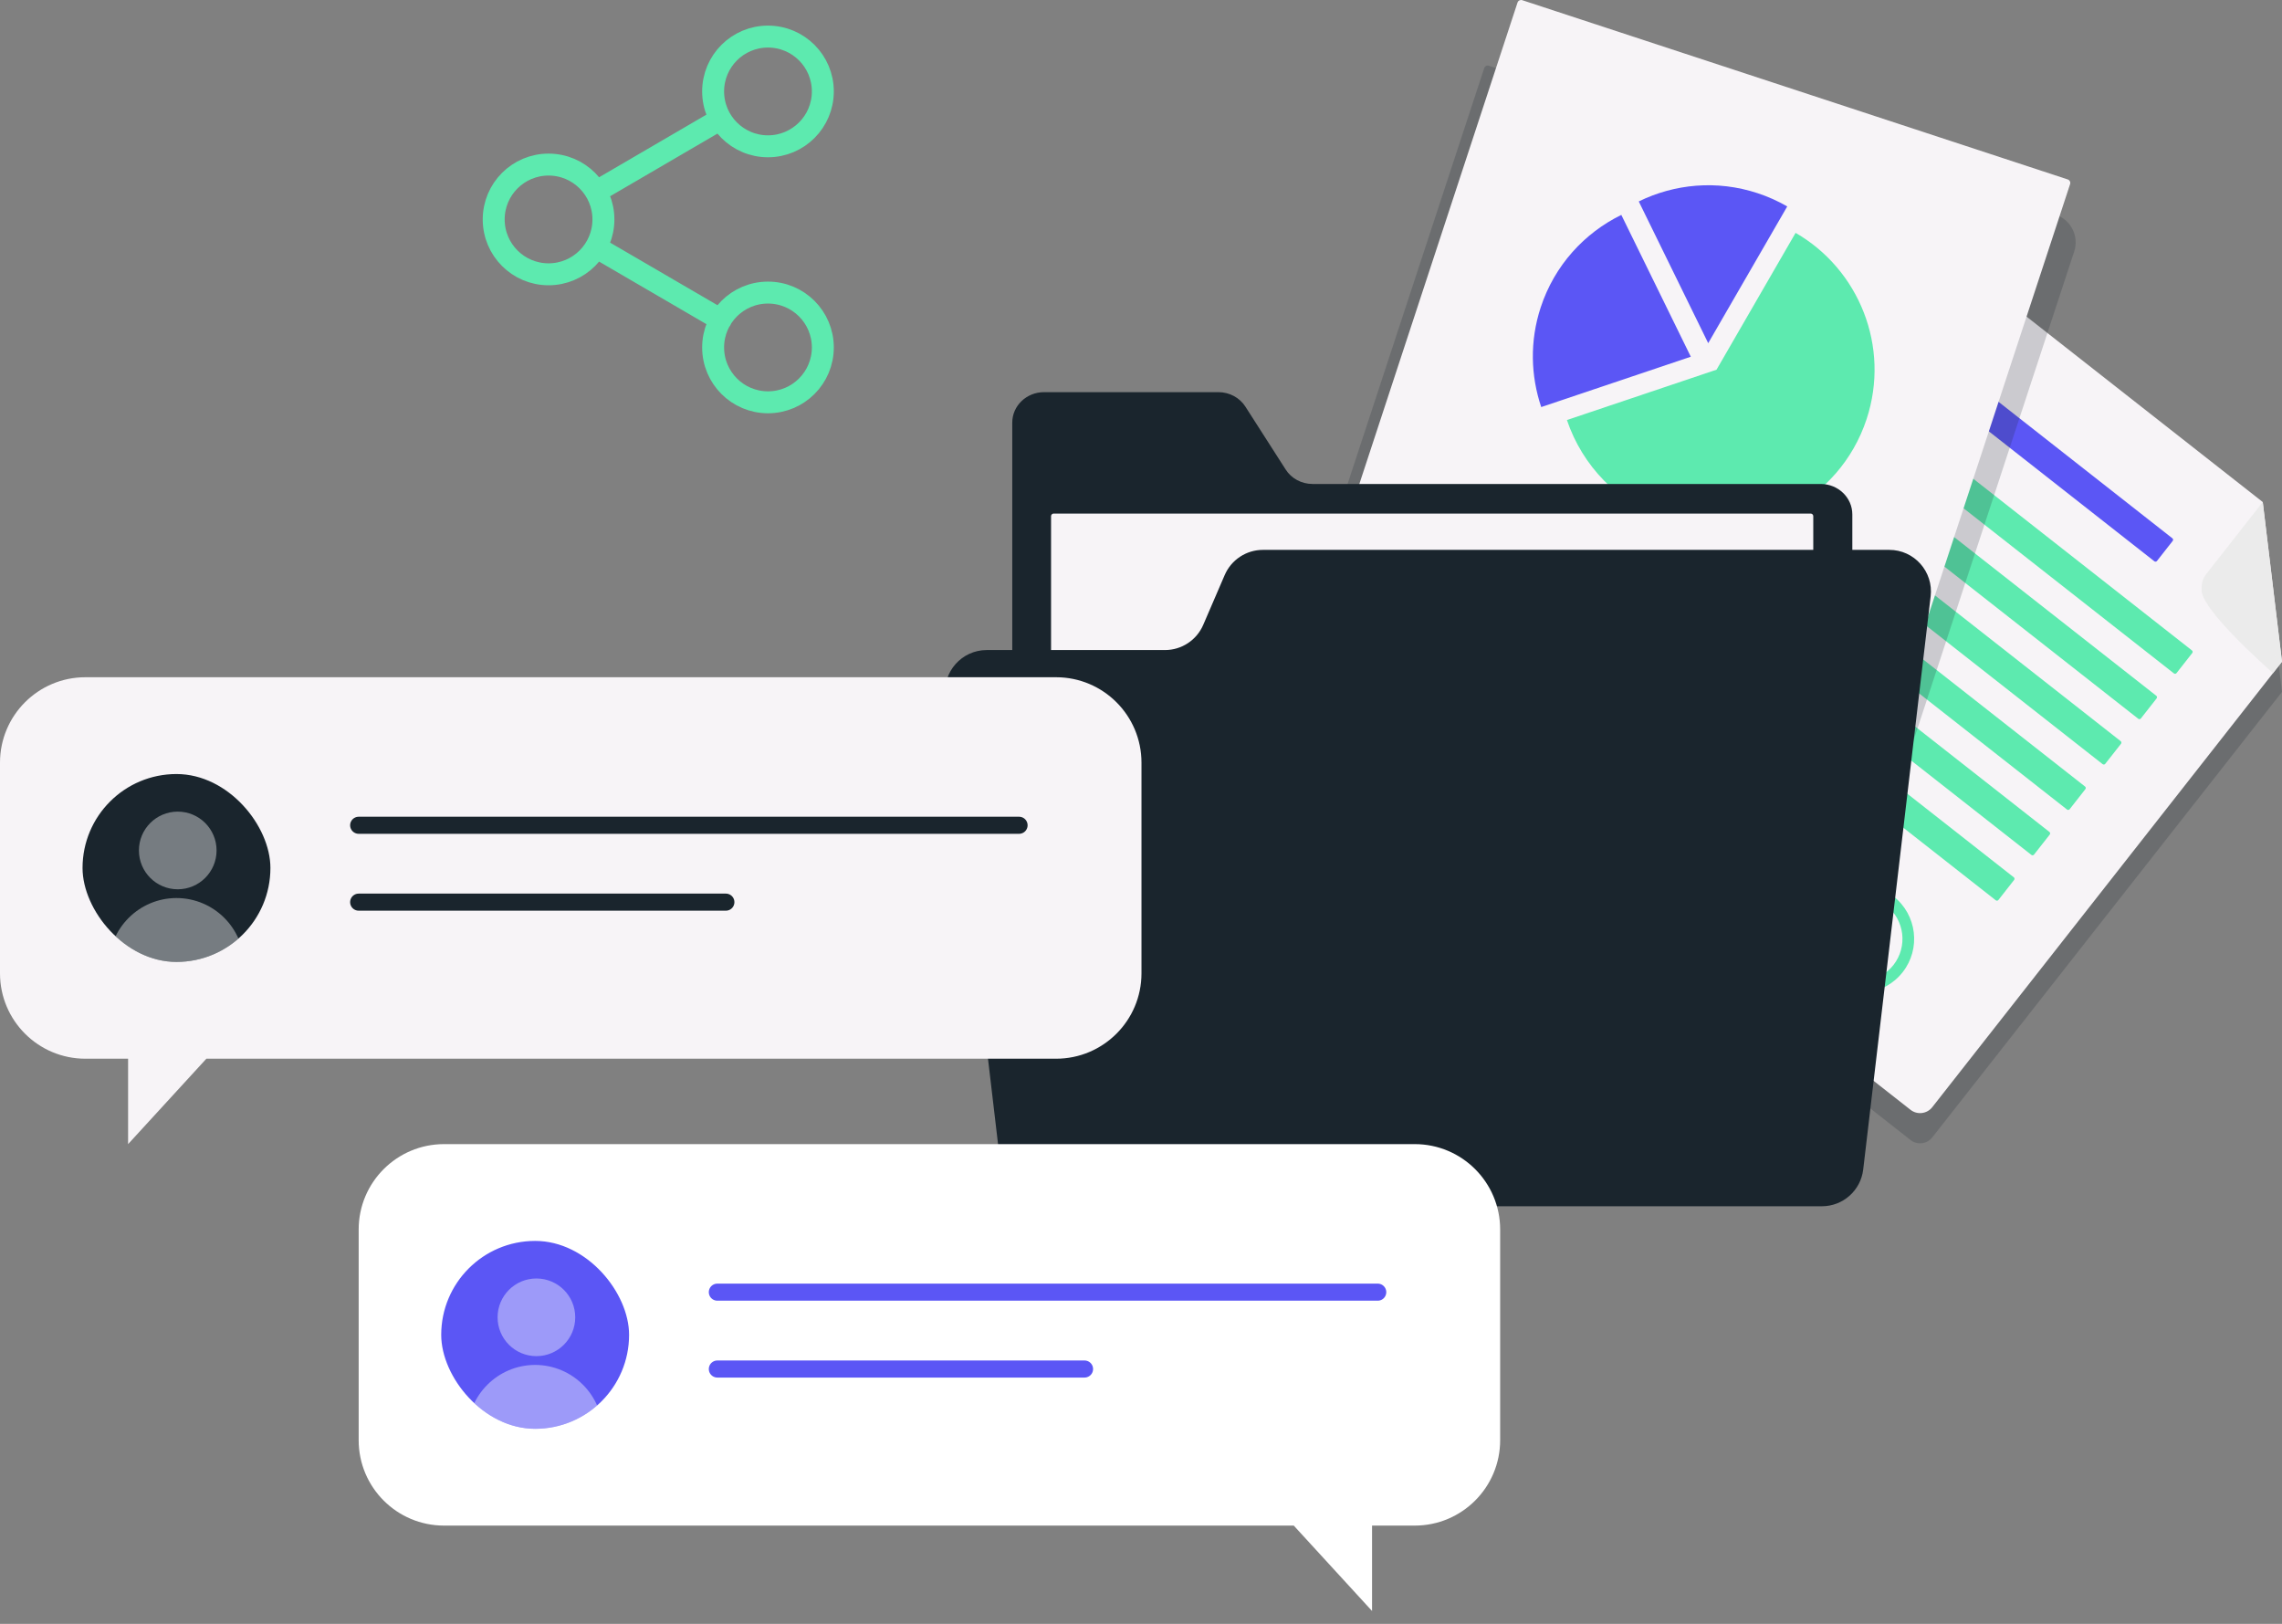 <?xml version="1.0" encoding="UTF-8"?> <svg xmlns="http://www.w3.org/2000/svg" width="104" height="74" viewBox="0 0 104 74" fill="none"><rect x="0" y="0" width="104" height="74" fill="#808080" stroke="none"/> <path d="M27.158 11.258L32.85 14.575M32.842 5.425L27.158 8.742M37.5 4.167C37.5 5.547 36.381 6.667 35 6.667C33.619 6.667 32.5 5.547 32.5 4.167C32.5 2.786 33.619 1.667 35 1.667C36.381 1.667 37.5 2.786 37.5 4.167ZM27.5 10C27.5 11.381 26.381 12.5 25 12.5C23.619 12.5 22.5 11.381 22.5 10C22.5 8.619 23.619 7.5 25 7.5C26.381 7.5 27.5 8.619 27.5 10ZM37.5 15.833C37.5 17.214 36.381 18.333 35 18.333C33.619 18.333 32.5 17.214 32.5 15.833C32.5 14.453 33.619 13.333 35 13.333C36.381 13.333 37.5 14.453 37.5 15.833Z" stroke="#5DEAAF" stroke-linecap="round" stroke-linejoin="round"></path> <path opacity="0.2" d="M103.707 29.095L103.547 27.771L103.123 24.255L87.738 12.178C87.434 11.939 86.99 11.992 86.751 12.296L68.045 36.122C67.806 36.426 67.86 36.87 68.164 37.109L87.072 51.952C87.376 52.191 87.821 52.138 88.06 51.834L104 31.53L103.707 29.096V29.095Z" fill="#1A252D"></path> <path d="M104 30.153L88.059 50.457C87.821 50.761 87.376 50.814 87.072 50.576L68.163 35.733C67.859 35.494 67.806 35.05 68.044 34.746L86.75 10.92C86.989 10.616 87.433 10.562 87.737 10.801L103.123 22.878L103.405 25.219L103.706 27.719L104 30.153V30.153Z" fill="#F7F4F7"></path> <path d="M100.339 26.834C100.353 26.959 100.092 27.535 103.588 30.676L104 30.153L100.34 26.834H100.339Z" fill="#EBEBEB"></path> <path d="M100.553 26.152C100.207 26.593 100.284 27.237 100.725 27.583L103.999 30.153L103.123 22.878L100.553 26.152H100.553Z" fill="#EBEBEB"></path> <path d="M79.079 38.327C79.153 38.207 79.08 38.05 78.929 38.061C78.728 38.076 78.523 38.086 78.323 38.057C78.231 38.036 78.14 38.014 78.048 37.993C77.853 37.968 77.816 37.853 77.934 37.648C78.146 37.62 78.106 37.304 77.895 37.32C77.634 37.34 77.286 37.369 77.072 37.176C77.01 37.12 76.956 37.038 76.907 36.952C76.98 36.947 77.053 36.939 77.129 36.919C77.19 36.904 77.218 36.842 77.232 36.788C77.273 36.639 77.269 36.519 77.28 36.404C78.228 36.237 79.211 35.851 79.925 35.303C80.063 35.197 79.966 35.002 79.807 35.006C79.061 35.027 78.293 35.174 77.623 35.515C77.386 35.636 77.154 35.784 77.035 36.032C77.023 36.057 77.016 36.084 77.006 36.111C76.781 36.142 76.558 36.164 76.346 36.166C76.049 36.17 75.759 36.142 75.475 36.052C75.272 35.987 74.966 35.894 74.965 35.652C75.49 35.704 76.005 35.617 76.104 35.13C76.252 34.397 75.076 34.837 74.714 35.289C74.47 35.246 74.234 35.172 74.003 35.083C73.806 35.006 73.677 35.31 73.875 35.387C74.034 35.449 74.3 35.535 74.594 35.595C74.52 36.383 75.936 36.513 76.457 36.495C76.613 36.489 76.772 36.476 76.933 36.457C76.914 36.65 76.935 36.63 76.65 36.626C76.507 36.623 76.414 36.76 76.495 36.887C76.645 37.122 76.768 37.407 77.02 37.544C77.098 37.586 77.184 37.612 77.273 37.63C77.254 37.671 77.247 37.717 77.263 37.76C77.465 38.262 78.076 38.389 78.602 38.399C78.245 38.777 77.723 39.029 77.214 39.068C76.41 39.132 75.826 38.571 75.309 38.035C75.163 37.885 74.897 38.079 75.044 38.231C75.608 38.815 76.23 39.413 77.096 39.403C77.853 39.395 78.677 38.972 79.079 38.326L79.079 38.327ZM75.504 35.098C75.827 35.082 75.47 35.29 75.344 35.314C75.265 35.329 75.182 35.331 75.1 35.329C75.168 35.244 75.413 35.103 75.504 35.098ZM77.531 35.948C77.728 35.773 78.074 35.669 78.324 35.586C78.604 35.493 78.89 35.432 79.178 35.392C78.655 35.684 78.051 35.904 77.447 36.033C77.472 36.005 77.498 35.978 77.531 35.948Z" fill="#5B56F5"></path> <path d="M90.641 17.966L99.005 24.531C99.042 24.56 99.048 24.613 99.019 24.649L98.302 25.563C98.273 25.6 98.22 25.606 98.183 25.578L89.82 19.013C89.783 18.984 89.777 18.931 89.805 18.895L90.523 17.981C90.552 17.944 90.605 17.938 90.641 17.966Z" fill="#5B56F5"></path> <path d="M99.074 30.687L84.636 19.354C84.599 19.325 84.593 19.272 84.621 19.235L85.339 18.321C85.368 18.284 85.421 18.278 85.458 18.306L99.896 29.64C99.933 29.669 99.939 29.722 99.91 29.759L99.193 30.673C99.164 30.709 99.111 30.716 99.074 30.687Z" fill="#5DEAAF"></path> <path d="M97.45 32.755L83.012 21.422C82.975 21.393 82.969 21.339 82.998 21.303L83.715 20.389C83.744 20.352 83.797 20.345 83.834 20.374L98.272 31.707C98.309 31.736 98.315 31.79 98.286 31.826L97.569 32.74C97.54 32.777 97.487 32.783 97.45 32.755Z" fill="#5DEAAF"></path> <path d="M95.826 34.823L81.388 23.489C81.352 23.461 81.345 23.407 81.374 23.371L82.092 22.456C82.12 22.42 82.174 22.413 82.21 22.442L96.648 33.775C96.685 33.804 96.692 33.857 96.663 33.894L95.945 34.808C95.916 34.845 95.863 34.851 95.826 34.823Z" fill="#5DEAAF"></path> <path d="M94.203 36.891L79.765 25.558C79.728 25.529 79.722 25.476 79.751 25.439L80.468 24.525C80.497 24.488 80.55 24.482 80.587 24.51L95.025 35.843C95.062 35.872 95.068 35.926 95.039 35.962L94.322 36.877C94.293 36.913 94.24 36.92 94.203 36.891Z" fill="#5DEAAF"></path> <path d="M92.579 38.959L78.141 27.626C78.105 27.597 78.098 27.544 78.127 27.507L78.845 26.593C78.873 26.556 78.927 26.55 78.963 26.578L93.401 37.912C93.438 37.94 93.445 37.994 93.416 38.031L92.698 38.945C92.67 38.981 92.616 38.988 92.579 38.959Z" fill="#5DEAAF"></path> <path d="M90.956 41.027L76.518 29.694C76.481 29.665 76.474 29.612 76.503 29.575L77.221 28.661C77.249 28.624 77.303 28.618 77.34 28.646L91.778 39.98C91.814 40.008 91.821 40.062 91.792 40.098L91.075 41.013C91.046 41.049 90.992 41.056 90.956 41.027Z" fill="#5DEAAF"></path> <path d="M83.253 44.721C82.185 43.883 81.998 42.332 82.837 41.264C83.676 40.195 85.227 40.009 86.295 40.847C87.363 41.686 87.55 43.237 86.711 44.305C85.873 45.373 84.322 45.56 83.253 44.721ZM85.966 41.266C85.129 40.609 83.913 40.755 83.255 41.592C82.598 42.429 82.745 43.645 83.582 44.302C84.419 44.959 85.635 44.813 86.292 43.976C86.949 43.139 86.803 41.923 85.966 41.266Z" fill="#5DEAAF"></path> <path opacity="0.2" d="M93.683 9.782L71.025 2.337C70.331 2.109 69.576 2.49 69.348 3.184L60.029 31.544C59.801 32.238 60.182 32.993 60.877 33.221L83.534 40.665C84.229 40.893 84.983 40.512 85.211 39.818L94.531 11.458C94.759 10.764 94.377 10.009 93.683 9.782Z" fill="#1A252D"></path> <g opacity="0.2"> <path d="M82.569 42.048L57.707 33.879C57.618 33.85 57.57 33.754 57.599 33.666L67.642 3.103C67.671 3.015 67.767 2.967 67.855 2.996L92.717 11.164C92.806 11.193 92.854 11.289 92.825 11.377L82.782 41.94C82.753 42.028 82.657 42.077 82.569 42.048Z" fill="#1A252D"></path> <path d="M80.691 12.66L77.088 18.895L70.27 21.189C70.97 23.264 72.598 24.999 74.84 25.735C78.618 26.977 82.687 24.92 83.929 21.142C85.012 17.845 83.583 14.327 80.691 12.66Z" fill="#1A252D"></path> <path d="M80.309 11.455C79.888 11.212 79.436 11.007 78.955 10.849C77.097 10.239 75.171 10.43 73.544 11.227L76.709 17.686L80.31 11.455H80.309Z" fill="#1A252D"></path> <path d="M72.748 11.841C71.067 12.665 69.704 14.136 69.074 16.055C68.569 17.592 68.618 19.174 69.098 20.597L75.915 18.303L72.748 11.841Z" fill="#1A252D"></path> <path d="M72.484 28.444L63.532 25.502C63.495 25.49 63.474 25.449 63.487 25.412L63.794 24.477C63.806 24.439 63.847 24.419 63.885 24.431L72.836 27.373C72.873 27.385 72.894 27.426 72.881 27.463L72.574 28.398C72.562 28.436 72.521 28.456 72.484 28.444Z" fill="#1A252D"></path> <path d="M76.505 32.033L62.859 27.55C62.822 27.538 62.801 27.497 62.814 27.459L63.121 26.525C63.133 26.487 63.174 26.467 63.212 26.479L76.857 30.963C76.894 30.975 76.915 31.016 76.902 31.053L76.595 31.988C76.583 32.026 76.542 32.046 76.505 32.033Z" fill="#1A252D"></path> <path d="M71.231 32.909L62.086 29.904C62.048 29.892 62.028 29.851 62.041 29.814L62.348 28.879C62.36 28.841 62.401 28.821 62.438 28.834L71.584 31.838C71.621 31.851 71.642 31.891 71.629 31.929L71.322 32.864C71.31 32.901 71.269 32.922 71.231 32.909Z" fill="#1A252D"></path> <path d="M82.711 32.887L77.704 31.241C77.666 31.229 77.626 31.25 77.614 31.287L77.307 32.222C77.294 32.259 77.315 32.3 77.352 32.312L82.359 33.957C82.397 33.969 82.437 33.949 82.45 33.912L82.757 32.977C82.769 32.939 82.749 32.899 82.711 32.887Z" fill="#1A252D"></path> <path d="M83.383 30.839L73.784 27.684C73.746 27.672 73.706 27.693 73.694 27.73L73.386 28.665C73.374 28.702 73.394 28.743 73.432 28.755L83.032 31.909C83.069 31.921 83.109 31.901 83.122 31.863L83.429 30.929C83.441 30.891 83.421 30.851 83.383 30.839Z" fill="#1A252D"></path> </g> <path d="M84.086 39.061L59.224 30.892C59.136 30.863 59.088 30.767 59.117 30.679L69.16 0.116C69.189 0.028 69.285 -0.02 69.373 0.008L94.235 8.177C94.323 8.206 94.372 8.302 94.343 8.39L84.299 38.953C84.271 39.041 84.175 39.089 84.086 39.061Z" fill="#F7F4F7"></path> <path d="M81.832 10.612L78.229 16.847L71.411 19.141C72.112 21.217 73.739 22.951 75.981 23.688C79.759 24.929 83.829 22.872 85.07 19.095C86.154 15.797 84.724 12.28 81.832 10.612Z" fill="#5DEAAF"></path> <path d="M81.451 9.407C81.029 9.164 80.578 8.959 80.097 8.802C78.239 8.191 76.312 8.382 74.685 9.179L77.85 15.638L81.452 9.407H81.451Z" fill="#5B56F5"></path> <path d="M73.89 9.793C72.209 10.617 70.846 12.089 70.216 14.008C69.711 15.544 69.76 17.126 70.24 18.55L77.057 16.256L73.89 9.793Z" fill="#5B56F5"></path> <path d="M78.022 29.046L64.377 24.563C64.339 24.55 64.319 24.51 64.331 24.472L64.639 23.538C64.651 23.5 64.692 23.479 64.729 23.492L78.375 27.975C78.412 27.988 78.433 28.028 78.42 28.066L78.113 29C78.101 29.038 78.06 29.058 78.022 29.046Z" fill="#5DEAAF"></path> <path d="M72.749 29.921L63.604 26.916C63.566 26.904 63.546 26.863 63.558 26.826L63.865 25.891C63.877 25.853 63.918 25.833 63.956 25.846L73.101 28.85C73.139 28.862 73.159 28.903 73.147 28.941L72.84 29.875C72.827 29.913 72.787 29.933 72.749 29.921Z" fill="#5DEAAF"></path> <path d="M84.229 29.899L79.222 28.254C79.184 28.241 79.144 28.262 79.132 28.299L78.824 29.234C78.812 29.271 78.832 29.312 78.87 29.324L83.877 30.969C83.915 30.982 83.955 30.961 83.967 30.924L84.274 29.989C84.287 29.952 84.266 29.911 84.229 29.899Z" fill="#5DEAAF"></path> <path d="M84.549 28.922L74.95 25.767C74.912 25.755 74.892 25.714 74.904 25.677L75.212 24.742C75.224 24.705 75.264 24.684 75.302 24.697L84.902 27.851C84.939 27.863 84.96 27.904 84.947 27.942L84.64 28.876C84.628 28.914 84.587 28.934 84.549 28.922Z" fill="#5DEAAF"></path> <path d="M84.418 23.441V52.742C84.418 53.508 83.773 54.125 82.977 54.125H47.578C46.782 54.125 46.133 53.508 46.133 52.742V19.258C46.133 18.492 46.782 17.871 47.578 17.871H55.53C56.032 17.871 56.498 18.123 56.758 18.531L58.592 21.394C58.852 21.806 59.318 22.055 59.819 22.055H82.977C83.773 22.055 84.418 22.676 84.418 23.441Z" fill="#1A252D"></path> <path d="M82.52 23.403H48.019C47.954 23.403 47.901 23.456 47.901 23.522V53.973C47.901 54.038 47.954 54.091 48.019 54.091H82.52C82.585 54.091 82.638 54.038 82.638 53.973V23.522C82.638 23.456 82.585 23.403 82.52 23.403Z" fill="#F7F4F7"></path> <path d="M87.987 27.178L84.914 53.294C84.802 54.25 83.992 54.97 83.03 54.97H47.505C46.543 54.97 45.733 54.25 45.621 53.294L43.084 31.742C42.951 30.614 43.833 29.623 44.969 29.623H53.093C53.85 29.623 54.536 29.172 54.836 28.476L55.814 26.206C56.113 25.51 56.799 25.058 57.557 25.058H86.103C87.24 25.058 88.121 26.05 87.988 27.178L87.987 27.178Z" fill="#1A252D"></path> <path fill-rule="evenodd" clip-rule="evenodd" d="M3.892 30.862C1.742 30.862 0 32.605 0 34.754V44.354C0 46.504 1.742 48.246 3.892 48.246H5.838V52.138L9.405 48.246H48.13C50.279 48.246 52.022 46.504 52.022 44.354V34.754C52.022 32.605 50.279 30.862 48.13 30.862H3.892Z" fill="#F7F4F7"></path> <path d="M16.346 37.608H46.443" stroke="#1A252D" stroke-width="0.778" stroke-linecap="round"></path> <path d="M16.346 41.111H33.081" stroke="#1A252D" stroke-width="0.778" stroke-linecap="round"></path> <g clip-path="url(#clip0_311_28459)"> <rect x="3.762" y="35.273" width="8.562" height="8.562" rx="4.281" fill="#1A252D"></rect> <path opacity="0.4" fill-rule="evenodd" clip-rule="evenodd" d="M9.87 38.755C9.87 39.732 9.078 40.525 8.1 40.525C7.123 40.525 6.331 39.732 6.331 38.755C6.331 37.778 7.123 36.986 8.1 36.986C9.078 36.986 9.87 37.778 9.87 38.755ZM4.961 44.007C4.963 42.305 6.342 40.926 8.043 40.924C9.745 40.926 11.124 42.305 11.126 44.007C11.126 44.196 10.973 44.349 10.783 44.349H5.304C5.114 44.349 4.961 44.196 4.961 44.007Z" fill="white"></path> </g> <path fill-rule="evenodd" clip-rule="evenodd" d="M64.476 52.138C66.625 52.138 68.368 53.88 68.368 56.03V65.63C68.368 67.779 66.625 69.522 64.476 69.522H62.53V73.414L58.962 69.522H20.238C18.088 69.522 16.346 67.779 16.346 65.63V56.03C16.346 53.88 18.088 52.138 20.238 52.138H64.476Z" fill="white"></path> <path d="M32.692 58.884H62.789" stroke="#5B56F5" stroke-width="0.778" stroke-linecap="round"></path> <path d="M32.692 62.387H49.427" stroke="#5B56F5" stroke-width="0.778" stroke-linecap="round"></path> <g clip-path="url(#clip1_311_28459)"> <rect x="20.108" y="56.549" width="8.562" height="8.562" rx="4.281" fill="#5B56F5"></rect> <path opacity="0.4" fill-rule="evenodd" clip-rule="evenodd" d="M26.216 60.031C26.216 61.008 25.424 61.8 24.446 61.8C23.469 61.8 22.677 61.008 22.677 60.031C22.677 59.053 23.469 58.261 24.446 58.261C25.424 58.261 26.216 59.053 26.216 60.031ZM21.307 65.282C21.309 63.581 22.688 62.202 24.389 62.2C26.091 62.202 27.47 63.581 27.472 65.282C27.472 65.471 27.318 65.625 27.129 65.625H21.649C21.46 65.625 21.307 65.471 21.307 65.282Z" fill="white"></path> </g> <defs> <clipPath id="clip0_311_28459"> <rect x="3.762" y="35.273" width="8.562" height="8.562" rx="4.281" fill="white"></rect> </clipPath> <clipPath id="clip1_311_28459"> <rect x="20.108" y="56.549" width="8.562" height="8.562" rx="4.281" fill="white"></rect> </clipPath> </defs> </svg> 